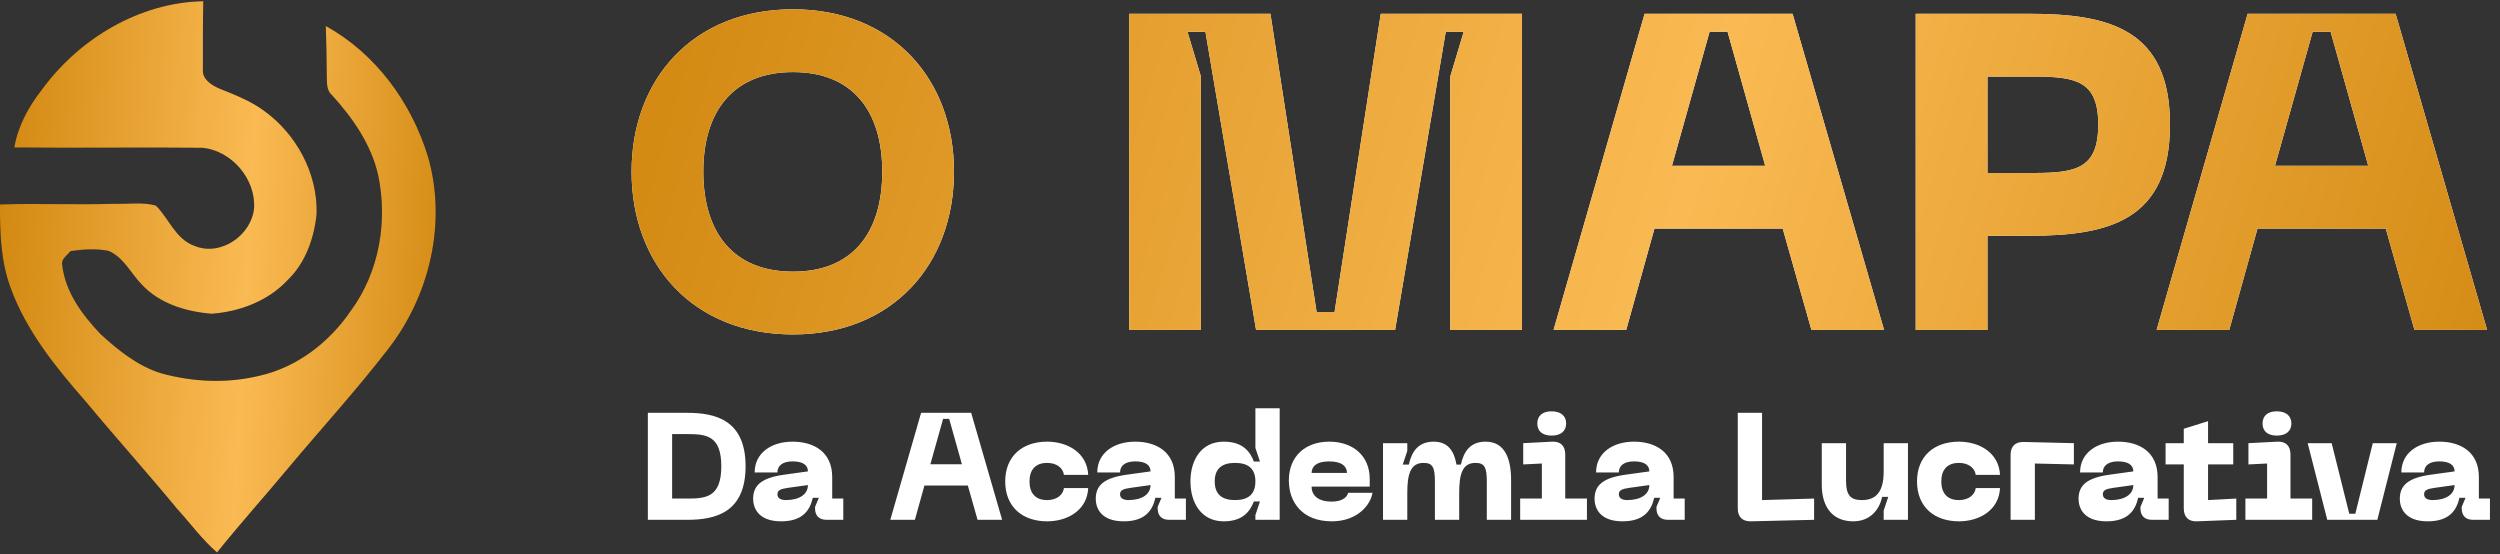 <svg xmlns="http://www.w3.org/2000/svg" width="591" height="131" viewBox="0 0 591 131" fill="none"><rect x="0" y="0" width="591" height="131" fill="#333333" stroke="none"/><path d="M9.857 21.248C18.661 9.164 32.922 0.567 48.062 0.281C47.92 5.651 47.991 11.022 47.969 16.398C47.74 18.691 50.005 20.148 51.855 20.933C55.468 22.383 59.16 23.811 62.338 26.125C70.079 31.674 75.142 41.014 74.849 50.62C74.249 56.383 72.192 62.23 67.915 66.302C63.294 71.193 56.639 73.685 50.026 74.171C43.978 73.686 37.629 71.779 33.416 67.166C30.881 64.516 29.189 60.81 25.654 59.304C22.69 58.733 19.649 58.932 16.685 59.361C15.893 60.361 14.4 61.196 14.714 62.688C15.45 69.073 19.477 74.464 23.776 78.991C27.954 82.819 32.524 86.49 38.002 88.218C45.6 90.338 53.748 90.695 61.432 88.804C70.259 86.79 77.908 80.877 82.934 73.457C89.675 64.331 91.725 52.212 89.354 41.215C87.662 33.974 83.277 27.733 78.328 22.327C77.064 21.156 77.35 19.328 77.242 17.793C77.228 13.907 77.135 10.022 77.021 6.145C88.833 12.65 97.359 24.348 101.209 37.159C105.637 52.627 101.609 69.816 91.833 82.427C84.391 92.081 76.172 101.079 68.339 110.42C62.719 117.183 56.77 123.789 51.307 130.601C47.751 127.538 44.98 123.689 41.823 120.239C34.725 111.627 27.249 103.335 20.128 94.753C13.087 86.733 6.196 78.186 2.503 68.044C0.173 61.745 -0.056 54.968 0.009 48.327C9.05 48.048 18.083 48.455 27.124 48.169C30.359 48.291 33.715 47.698 36.865 48.604C39.971 51.704 41.535 56.553 45.964 58.11C52.119 60.695 59.46 55.653 60.06 49.176C60.474 42.313 54.754 35.65 47.928 34.943C33.074 34.779 18.221 35.036 3.374 34.865C4.237 29.823 6.73 25.232 9.858 21.247L9.857 21.248Z" fill="#101312"></path><path d="M9.857 21.248C18.661 9.164 32.922 0.567 48.062 0.281C47.92 5.651 47.991 11.022 47.969 16.398C47.74 18.691 50.005 20.148 51.855 20.933C55.468 22.383 59.16 23.811 62.338 26.125C70.079 31.674 75.142 41.014 74.849 50.62C74.249 56.383 72.192 62.23 67.915 66.302C63.294 71.193 56.639 73.685 50.026 74.171C43.978 73.686 37.629 71.779 33.416 67.166C30.881 64.516 29.189 60.81 25.654 59.304C22.69 58.733 19.649 58.932 16.685 59.361C15.893 60.361 14.4 61.196 14.714 62.688C15.45 69.073 19.477 74.464 23.776 78.991C27.954 82.819 32.524 86.49 38.002 88.218C45.6 90.338 53.748 90.695 61.432 88.804C70.259 86.79 77.908 80.877 82.934 73.457C89.675 64.331 91.725 52.212 89.354 41.215C87.662 33.974 83.277 27.733 78.328 22.327C77.064 21.156 77.35 19.328 77.242 17.793C77.228 13.907 77.135 10.022 77.021 6.145C88.833 12.65 97.359 24.348 101.209 37.159C105.637 52.627 101.609 69.816 91.833 82.427C84.391 92.081 76.172 101.079 68.339 110.42C62.719 117.183 56.77 123.789 51.307 130.601C47.751 127.538 44.98 123.689 41.823 120.239C34.725 111.627 27.249 103.335 20.128 94.753C13.087 86.733 6.196 78.186 2.503 68.044C0.173 61.745 -0.056 54.968 0.009 48.327C9.05 48.048 18.083 48.455 27.124 48.169C30.359 48.291 33.715 47.698 36.865 48.604C39.971 51.704 41.535 56.553 45.964 58.11C52.119 60.695 59.46 55.653 60.06 49.176C60.474 42.313 54.754 35.65 47.928 34.943C33.074 34.779 18.221 35.036 3.374 34.865C4.237 29.823 6.73 25.232 9.858 21.247L9.857 21.248Z" fill="url(#paint0_linear_508_4)"></path><path d="M149.301 40.577C149.301 18.844 163.719 2.2 187.466 2.2C211.107 2.2 225.525 18.844 225.525 40.577C225.525 62.416 211.107 79.06 187.466 79.06C163.719 79.06 149.301 62.416 149.301 40.577ZM166.263 40.577C166.263 54.995 173.366 64.218 187.466 64.218C201.566 64.218 208.563 54.995 208.563 40.577C208.563 26.265 201.566 17.042 187.466 17.042C173.366 17.042 166.263 26.265 166.263 40.577ZM266.935 78V3.26H300.33L311.249 73.759H315.49L326.409 3.26H359.804V78H342.841V18.102L346.022 7.5H341.781L329.802 78H296.937L284.958 7.5H280.717L283.897 18.102V78H266.935ZM428.218 78L421.433 54.041H391.113L384.434 78H367.26L388.78 3.26H423.765L445.392 78H428.218ZM395.247 39.199H417.298L408.393 7.5H404.152L395.247 39.199ZM479.696 3.26C498.567 3.26 512.984 6.864 512.984 29.445C512.984 52.133 498.567 55.737 479.696 55.737H469.837V78H452.874V3.26H479.696ZM480.756 40.895C490.827 40.895 496.022 39.835 496.022 29.445C496.022 19.162 490.827 18.102 480.756 18.102H469.837V40.895H480.756ZM570.778 78L563.993 54.041H533.673L526.994 78H509.82L531.341 3.26H566.325L587.952 78H570.778ZM537.808 39.199H559.859L550.953 7.5H546.713L537.808 39.199Z" fill="white"></path><path d="M149.301 40.577C149.301 18.844 163.719 2.2 187.466 2.2C211.107 2.2 225.525 18.844 225.525 40.577C225.525 62.416 211.107 79.06 187.466 79.06C163.719 79.06 149.301 62.416 149.301 40.577ZM166.263 40.577C166.263 54.995 173.366 64.218 187.466 64.218C201.566 64.218 208.563 54.995 208.563 40.577C208.563 26.265 201.566 17.042 187.466 17.042C173.366 17.042 166.263 26.265 166.263 40.577ZM266.935 78V3.26H300.33L311.249 73.759H315.49L326.409 3.26H359.804V78H342.841V18.102L346.022 7.5H341.781L329.802 78H296.937L284.958 7.5H280.717L283.897 18.102V78H266.935ZM428.218 78L421.433 54.041H391.113L384.434 78H367.26L388.78 3.26H423.765L445.392 78H428.218ZM395.247 39.199H417.298L408.393 7.5H404.152L395.247 39.199ZM479.696 3.26C498.567 3.26 512.984 6.864 512.984 29.445C512.984 52.133 498.567 55.737 479.696 55.737H469.837V78H452.874V3.26H479.696ZM480.756 40.895C490.827 40.895 496.022 39.835 496.022 29.445C496.022 19.162 490.827 18.102 480.756 18.102H469.837V40.895H480.756ZM570.778 78L563.993 54.041H533.673L526.994 78H509.82L531.341 3.26H566.325L587.952 78H570.778ZM537.808 39.199H559.859L550.953 7.5H546.713L537.808 39.199Z" fill="url(#paint1_linear_508_4)"></path><path d="M162.479 97.592C169.223 97.592 176.254 99.35 176.254 110.22C176.254 121.125 169.223 122.883 162.479 122.883H153.152V97.592H162.479ZM162.479 117.86C166.963 117.86 170.515 117.502 170.515 110.22C170.515 102.973 166.963 102.615 162.479 102.615H158.892V117.86H162.479ZM178.043 117.932C178.043 114.811 179.908 112.982 185.289 112.228L190.993 111.439C190.993 109.968 189.845 109.072 187.37 109.072C185.074 109.072 183.783 110.04 183.783 111.69H178.402C178.402 107.099 182.312 104.408 187.37 104.408C192.356 104.408 196.733 106.812 196.733 112.766V117.86H199.351V122.883H195.37C193.648 122.883 192.679 121.914 192.679 120.192V119.833L193.576 117.681H192.141C191.459 120.694 189.702 123.241 184.644 123.241C179.012 123.241 178.043 119.797 178.043 117.932ZM183.783 116.856C183.783 117.896 184.787 118.219 185.756 118.219C188.912 118.219 190.993 116.892 190.993 114.668L186.366 115.313C184.644 115.565 183.783 115.816 183.783 116.856ZM231.092 122.883L228.797 114.775H218.537L216.277 122.883H210.466L217.748 97.592H229.586L236.904 122.883H231.092ZM219.936 109.753H227.398L224.384 99.027H222.949L219.936 109.753ZM237.632 113.807C237.632 107.78 241.757 104.408 247.533 104.408C252.483 104.408 257.003 107.099 257.254 112.264H251.515C251.3 110.65 249.829 109.43 247.533 109.43C244.807 109.43 243.372 111.045 243.372 113.807C243.372 116.605 244.807 118.219 247.533 118.219C249.829 118.219 251.3 116.999 251.515 115.385H257.254C257.003 120.551 252.483 123.241 247.533 123.241C241.757 123.241 237.632 119.869 237.632 113.807ZM259.036 117.932C259.036 114.811 260.902 112.982 266.283 112.228L271.986 111.439C271.986 109.968 270.839 109.072 268.363 109.072C266.067 109.072 264.776 110.04 264.776 111.69H259.395C259.395 107.099 263.305 104.408 268.363 104.408C273.35 104.408 277.726 106.812 277.726 112.766V117.86H280.345V122.883H276.363C274.641 122.883 273.672 121.914 273.672 120.192V119.833L274.569 117.681H273.134C272.453 120.694 270.695 123.241 265.637 123.241C260.005 123.241 259.036 119.797 259.036 117.932ZM264.776 116.856C264.776 117.896 265.781 118.219 266.749 118.219C269.906 118.219 271.986 116.892 271.986 114.668L267.359 115.313C265.637 115.565 264.776 115.816 264.776 116.856ZM302.515 122.883H296.775V121.77L297.851 118.542H296.416C295.484 120.945 293.762 123.241 289.278 123.241C284.04 123.241 281.422 118.937 281.422 113.807C281.422 108.677 284.04 104.408 289.278 104.408C293.762 104.408 295.484 106.704 296.416 109.107H297.851L296.775 105.879V96.516H302.515V122.883ZM296.775 113.807C296.775 110.758 295.053 109.43 291.968 109.43C288.883 109.43 287.161 110.758 287.161 113.807C287.161 116.856 288.883 118.219 291.968 118.219C295.053 118.219 296.775 116.856 296.775 113.807ZM304.683 113.592C304.683 107.852 308.593 104.408 314.225 104.408C319.857 104.408 323.803 107.744 323.803 113.233V115.026H310.064C310.064 117.107 311.57 118.578 314.835 118.578C316.844 118.578 318.35 117.86 318.709 116.497H324.449C324.09 119.116 321.112 123.241 314.835 123.241C307.875 123.241 304.683 118.721 304.683 113.592ZM310.064 111.798H318.422C318.422 110.435 317.418 109.072 314.225 109.072C311.032 109.072 310.064 110.435 310.064 111.798ZM351.195 104.408C355.822 104.408 357.221 108.569 357.221 113.448V122.883H351.482V113.843C351.482 110.399 350.908 109.43 348.791 109.43C345.67 109.43 344.953 112.157 344.953 116.533V122.883H339.213V113.843C339.213 110.399 338.639 109.43 336.523 109.43C333.402 109.43 332.684 112.157 332.684 116.533V122.883H326.945V104.767H332.684V106.596L331.608 109.825H333.043C333.761 106.596 335.411 104.408 338.926 104.408C342.334 104.408 343.769 106.668 344.307 109.825H345.347C346.065 106.596 347.679 104.408 351.195 104.408ZM366.793 102.973C364.677 102.973 363.421 101.969 363.421 100.103C363.421 98.274 364.677 97.234 366.793 97.234C368.909 97.234 370.237 98.274 370.237 100.103C370.237 101.969 368.909 102.973 366.793 102.973ZM359.367 122.883V117.86H364.497V109.574L360.085 109.789V104.767L366.901 104.408C368.909 104.301 370.022 105.413 370.022 107.421V117.86H375.151V122.883H359.367ZM376.953 117.932C376.953 114.811 378.819 112.982 384.2 112.228L389.903 111.439C389.903 109.968 388.755 109.072 386.28 109.072C383.984 109.072 382.693 110.04 382.693 111.69H377.312C377.312 107.099 381.222 104.408 386.28 104.408C391.266 104.408 395.643 106.812 395.643 112.766V117.86H398.262V122.883H394.28C392.558 122.883 391.589 121.914 391.589 120.192V119.833L392.486 117.681H391.051C390.37 120.694 388.612 123.241 383.554 123.241C377.922 123.241 376.953 119.797 376.953 117.932ZM382.693 116.856C382.693 117.896 383.697 118.219 384.666 118.219C387.823 118.219 389.903 116.892 389.903 114.668L385.276 115.313C383.554 115.565 382.693 115.816 382.693 116.856ZM413.896 123.241C411.923 123.277 410.811 122.201 410.811 120.228V97.592H416.55V118.219L428.855 117.86V122.883L413.896 123.241ZM440.136 118.219C443.257 118.219 445.301 116.569 445.301 111.475V104.767H451.041V122.883H445.301V120.694L446.378 117.466H444.943C444.225 120.694 441.965 123.241 438.091 123.241C433.463 123.241 430.665 120.156 430.665 114.56V104.767H436.405V113.663C436.405 116.964 437.374 118.219 440.136 118.219ZM453.182 113.807C453.182 107.78 457.308 104.408 463.083 104.408C468.034 104.408 472.554 107.099 472.805 112.264H467.065C466.85 110.65 465.379 109.43 463.083 109.43C460.357 109.43 458.922 111.045 458.922 113.807C458.922 116.605 460.357 118.219 463.083 118.219C465.379 118.219 466.85 116.999 467.065 115.385H472.805C472.554 120.551 468.034 123.241 463.083 123.241C457.308 123.241 453.182 119.869 453.182 113.807ZM475.304 122.883V107.493C475.304 105.52 476.416 104.444 478.389 104.48L490.263 104.767V109.789L481.044 109.574V122.883H475.304ZM491.367 117.932C491.367 114.811 493.232 112.982 498.613 112.228L504.317 111.439C504.317 109.968 503.169 109.072 500.694 109.072C498.398 109.072 497.107 110.04 497.107 111.69H491.726C491.726 107.099 495.636 104.408 500.694 104.408C505.68 104.408 510.057 106.812 510.057 112.766V117.86H512.675V122.883H508.693C506.972 122.883 506.003 121.914 506.003 120.192V119.833L506.9 117.681H505.465C504.783 120.694 503.026 123.241 497.968 123.241C492.336 123.241 491.367 119.797 491.367 117.932ZM497.107 116.856C497.107 117.896 498.111 118.219 499.08 118.219C502.236 118.219 504.317 116.892 504.317 114.668L499.689 115.313C497.968 115.565 497.107 115.816 497.107 116.856ZM521.985 118.219L528.657 117.86V122.883L519.294 123.241C517.321 123.313 516.245 122.165 516.245 120.192V109.789H511.94V104.767H516.245V101.359L521.985 99.565V104.767H527.94V109.789H521.985V118.219ZM538.238 102.973C536.122 102.973 534.866 101.969 534.866 100.103C534.866 98.274 536.122 97.234 538.238 97.234C540.355 97.234 541.682 98.274 541.682 100.103C541.682 101.969 540.355 102.973 538.238 102.973ZM530.813 122.883V117.86H535.942V109.574L531.53 109.789V104.767L538.346 104.408C540.355 104.301 541.467 105.413 541.467 107.421V117.86H546.597V122.883H530.813ZM560.925 104.767H566.593L562.001 122.883H550.163L545.536 104.767H551.204L555.365 121.448H556.8L560.925 104.767ZM567.316 117.932C567.316 114.811 569.181 112.982 574.562 112.228L580.266 111.439C580.266 109.968 579.118 109.072 576.643 109.072C574.347 109.072 573.055 110.04 573.055 111.69H567.675C567.675 107.099 571.585 104.408 576.643 104.408C581.629 104.408 586.005 106.812 586.005 112.766V117.86H588.624V122.883H584.642C582.92 122.883 581.952 121.914 581.952 120.192V119.833L582.849 117.681H581.414C580.732 120.694 578.974 123.241 573.916 123.241C568.284 123.241 567.316 119.797 567.316 117.932ZM573.055 116.856C573.055 117.896 574.06 118.219 575.028 118.219C578.185 118.219 580.266 116.892 580.266 114.668L575.638 115.313C573.916 115.565 573.055 115.816 573.055 116.856Z" fill="white"></path><defs><linearGradient id="paint0_linear_508_4" x1="0" y1="0.281" x2="112.762" y2="6.218" gradientUnits="userSpaceOnUse"><stop stop-color="#D1870F"></stop><stop offset="0.546" stop-color="#FABA53"></stop><stop offset="1" stop-color="#D1870F"></stop></linearGradient><linearGradient id="paint1_linear_508_4" x1="144" y1="0" x2="596.188" y2="132.004" gradientUnits="userSpaceOnUse"><stop stop-color="#D1870F"></stop><stop offset="0.546" stop-color="#FABA53"></stop><stop offset="1" stop-color="#D1870F"></stop></linearGradient></defs></svg>